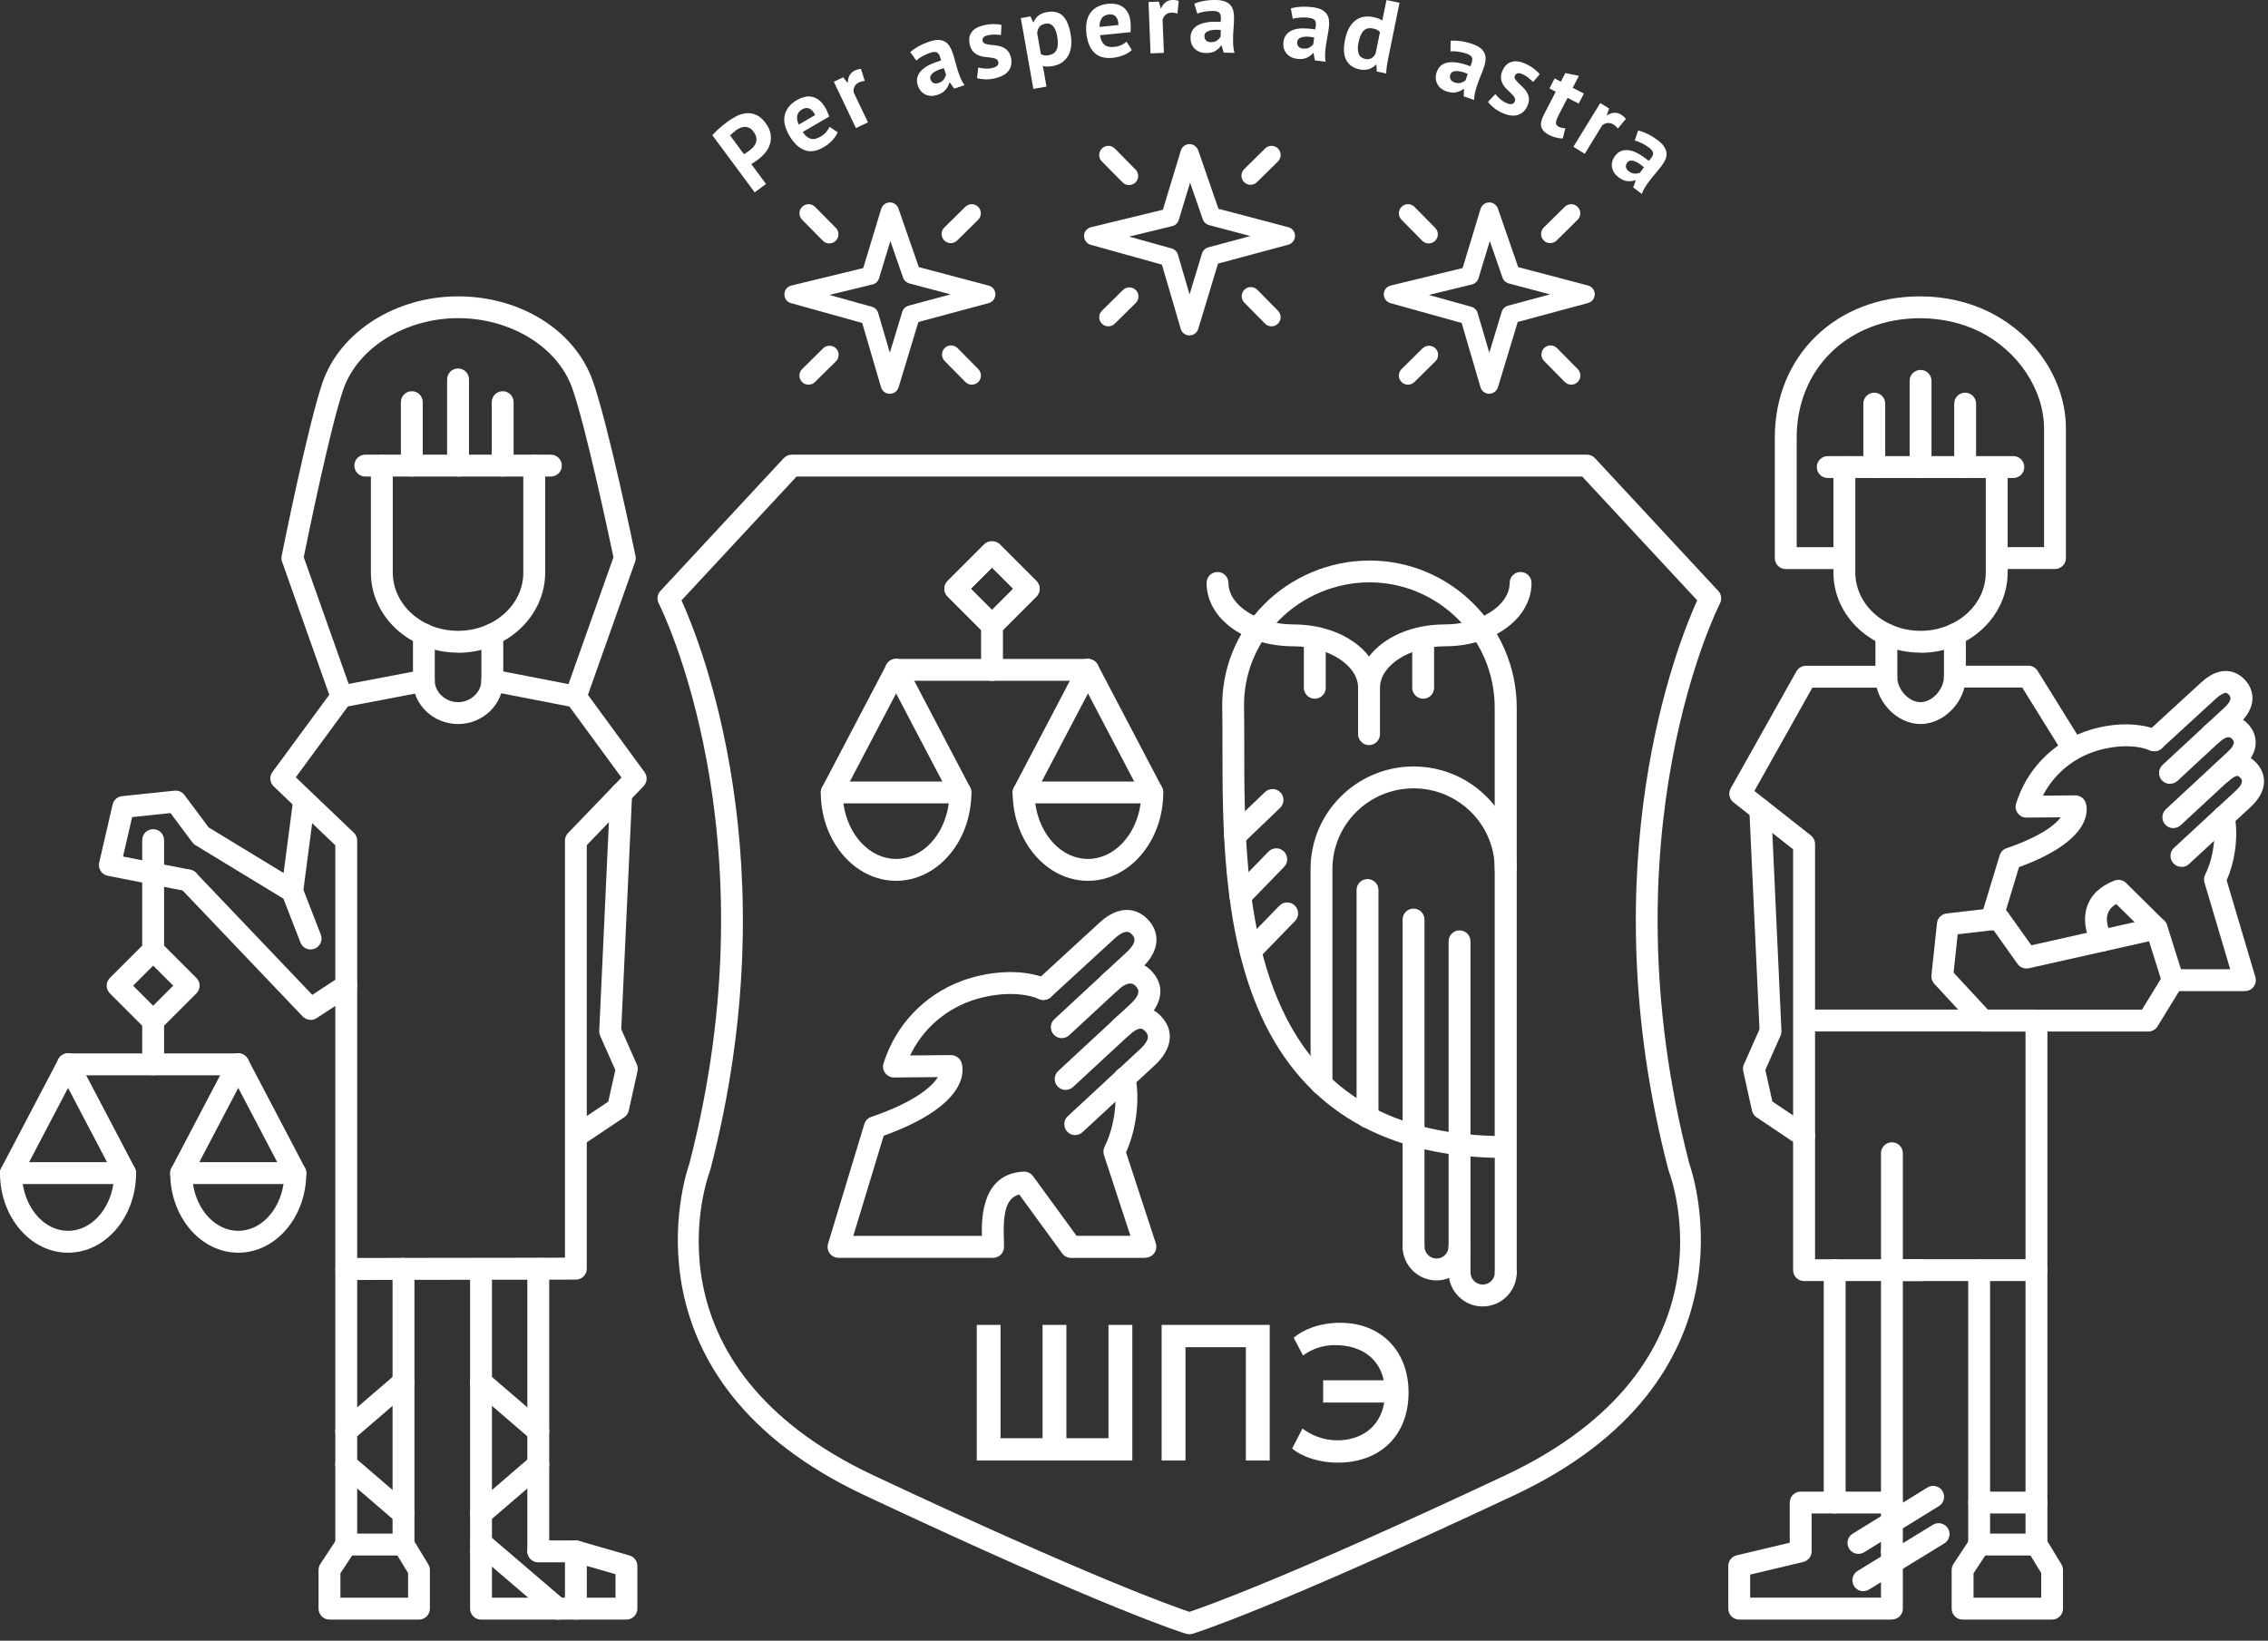 <svg xmlns="http://www.w3.org/2000/svg" width="311" height="225" viewBox="0 0 311 225" fill="none"><rect x="0" y="0" width="311" height="225" fill="#333333" stroke="none"/><g clip-path="url(#clip0_133_144)"><path d="M163.1 46.001C162.55 46.001 162.06 45.631 161.91 45.101L159.33 36.291L149.57 33.571C149.02 33.421 148.65 32.921 148.65 32.351C148.65 31.781 149.05 31.291 149.61 31.161L159.46 28.761L161.92 20.651C162.08 20.131 162.55 19.771 163.09 19.761C163.59 19.741 164.12 20.091 164.3 20.601L167.08 28.631L176.65 31.151C177.2 31.291 177.58 31.791 177.58 32.351C177.58 32.921 177.2 33.411 176.65 33.561L167.02 36.151L164.31 45.101C164.15 45.631 163.66 45.991 163.11 45.991L163.1 46.001ZM154.85 32.451L160.66 34.071C161.08 34.191 161.4 34.511 161.52 34.921L163.12 40.371L164.82 34.771C164.94 34.361 165.28 34.041 165.69 33.921L171.46 32.371L165.79 30.871C165.39 30.761 165.06 30.461 164.93 30.071L163.19 25.051L161.64 30.161C161.51 30.581 161.17 30.911 160.74 31.011L154.85 32.441V32.451Z" fill="white"></path><path d="M154.821 25.381C154.501 25.381 154.171 25.261 153.931 25.011L151.091 22.131C150.601 21.641 150.611 20.851 151.101 20.361C151.591 19.871 152.381 19.881 152.871 20.371L155.711 23.251C156.201 23.741 156.191 24.531 155.701 25.021C155.461 25.261 155.141 25.381 154.821 25.381Z" fill="white"></path><path d="M171.481 25.341C171.161 25.341 170.831 25.221 170.591 24.971C170.111 24.481 170.111 23.691 170.601 23.201L173.481 20.361C173.971 19.871 174.761 19.881 175.251 20.371C175.731 20.861 175.731 21.651 175.241 22.141L172.361 24.981C172.121 25.221 171.801 25.341 171.481 25.341Z" fill="white"></path><path d="M174.36 44.751C174.04 44.751 173.71 44.631 173.47 44.381L170.63 41.501C170.15 41.011 170.15 40.221 170.64 39.731C171.13 39.241 171.92 39.251 172.41 39.741L175.25 42.621C175.73 43.111 175.73 43.901 175.24 44.391C175 44.631 174.68 44.751 174.36 44.751Z" fill="white"></path><path d="M151.981 44.751C151.661 44.751 151.331 44.631 151.091 44.381C150.601 43.891 150.611 43.101 151.101 42.611L153.981 39.771C154.471 39.291 155.261 39.291 155.751 39.781C156.241 40.271 156.231 41.061 155.741 41.551L152.861 44.391C152.621 44.631 152.301 44.751 151.981 44.751Z" fill="white"></path><path d="M204.2 54.001C203.65 54.001 203.16 53.63 203.01 53.1L200.43 44.291L190.67 41.571C190.12 41.42 189.75 40.92 189.75 40.35C189.75 39.781 190.15 39.291 190.71 39.16L200.56 36.761L203.02 28.651C203.18 28.131 203.65 27.77 204.19 27.761C204.7 27.73 205.22 28.09 205.4 28.601L208.18 36.63L217.75 39.151C218.3 39.291 218.68 39.791 218.68 40.35C218.68 40.91 218.3 41.41 217.75 41.56L208.12 44.151L205.41 53.1C205.25 53.63 204.76 53.99 204.21 53.99L204.2 54.001ZM195.95 40.45L201.76 42.071C202.18 42.191 202.5 42.511 202.62 42.92L204.22 48.37L205.92 42.77C206.04 42.361 206.38 42.041 206.79 41.92L212.56 40.37L206.89 38.87C206.49 38.761 206.16 38.461 206.03 38.071L204.29 33.05L202.74 38.16C202.61 38.581 202.27 38.91 201.84 39.011L195.95 40.441V40.45Z" fill="white"></path><path d="M195.911 33.381C195.591 33.381 195.261 33.261 195.021 33.011L192.181 30.131C191.691 29.641 191.701 28.851 192.191 28.361C192.681 27.871 193.471 27.881 193.961 28.371L196.801 31.251C197.291 31.741 197.281 32.531 196.791 33.021C196.551 33.261 196.231 33.381 195.911 33.381Z" fill="white"></path><path d="M212.569 33.341C212.249 33.341 211.919 33.221 211.679 32.971C211.199 32.481 211.199 31.691 211.689 31.201L214.569 28.361C215.059 27.881 215.849 27.881 216.339 28.371C216.819 28.861 216.819 29.651 216.329 30.141L213.449 32.981C213.209 33.221 212.889 33.341 212.569 33.341Z" fill="white"></path><path d="M215.46 52.751C215.14 52.751 214.81 52.631 214.57 52.381L211.73 49.501C211.25 49.011 211.25 48.221 211.74 47.731C212.23 47.241 213.02 47.251 213.51 47.741L216.35 50.621C216.83 51.111 216.83 51.901 216.34 52.391C216.1 52.631 215.78 52.751 215.46 52.751Z" fill="white"></path><path d="M193.071 52.751C192.751 52.751 192.421 52.631 192.181 52.381C191.691 51.891 191.701 51.101 192.191 50.611L195.071 47.771C195.561 47.291 196.351 47.291 196.841 47.781C197.331 48.271 197.321 49.061 196.831 49.551L193.951 52.391C193.711 52.631 193.391 52.751 193.071 52.751Z" fill="white"></path><path d="M122.001 54.001C121.451 54.001 120.961 53.63 120.811 53.1L118.231 44.291L108.471 41.571C107.921 41.42 107.551 40.92 107.561 40.35C107.561 39.781 107.961 39.291 108.521 39.16L118.371 36.761L120.831 28.651C120.991 28.131 121.461 27.77 122.001 27.761C122.531 27.73 123.031 28.09 123.201 28.601L125.991 36.63L135.561 39.16C136.111 39.3 136.491 39.8 136.491 40.361C136.491 40.931 136.111 41.42 135.561 41.571L125.931 44.16L123.221 53.111C123.061 53.641 122.571 54.001 122.021 54.001H122.001ZM113.751 40.45L119.561 42.071C119.981 42.191 120.301 42.511 120.421 42.92L122.021 48.37L123.721 42.77C123.841 42.361 124.181 42.041 124.591 41.92L130.361 40.37L124.691 38.87C124.291 38.761 123.961 38.461 123.831 38.071L122.091 33.05L120.541 38.16C120.411 38.581 120.071 38.91 119.641 39.011L113.751 40.441V40.45Z" fill="white"></path><path d="M113.721 33.381C113.401 33.381 113.071 33.261 112.831 33.011L109.991 30.131C109.501 29.641 109.511 28.851 110.001 28.361C110.491 27.881 111.281 27.881 111.771 28.371L114.611 31.251C115.101 31.741 115.091 32.531 114.601 33.021C114.361 33.261 114.041 33.381 113.721 33.381Z" fill="white"></path><path d="M130.37 33.341C130.05 33.341 129.72 33.221 129.48 32.971C129 32.481 129 31.691 129.49 31.201L132.37 28.361C132.86 27.881 133.65 27.881 134.14 28.371C134.62 28.861 134.62 29.651 134.13 30.141L131.25 32.981C131.01 33.221 130.69 33.341 130.37 33.341Z" fill="white"></path><path d="M133.261 52.751C132.941 52.751 132.611 52.631 132.371 52.381L129.531 49.501C129.051 49.011 129.051 48.221 129.541 47.731C130.031 47.241 130.821 47.251 131.311 47.741L134.151 50.621C134.631 51.111 134.631 51.901 134.141 52.391C133.901 52.631 133.581 52.751 133.261 52.751Z" fill="white"></path><path d="M110.87 52.751C110.55 52.751 110.22 52.631 109.98 52.381C109.5 51.891 109.5 51.101 109.99 50.611L112.87 47.771C113.36 47.291 114.15 47.291 114.64 47.781C115.12 48.271 115.12 49.061 114.63 49.551L111.75 52.391C111.51 52.631 111.19 52.751 110.87 52.751Z" fill="white"></path><path d="M136.031 87.27C135.631 87.27 135.251 87.111 134.971 86.831L129.941 81.8C129.351 81.21 129.351 80.26 129.941 79.68L134.971 74.65C135.531 74.091 136.531 74.091 137.091 74.65L142.121 79.68C142.711 80.27 142.711 81.221 142.121 81.8L137.091 86.831C136.811 87.111 136.431 87.27 136.031 87.27ZM133.121 80.74L136.031 83.65L138.941 80.74L136.031 77.831L133.121 80.74Z" fill="white"></path><path d="M136.031 93.38C135.201 93.38 134.531 92.71 134.531 91.88V85.78C134.531 84.95 135.201 84.28 136.031 84.28C136.861 84.28 137.531 84.95 137.531 85.78V91.88C137.531 92.71 136.861 93.38 136.031 93.38Z" fill="white"></path><path d="M136.031 87.27C135.631 87.27 135.251 87.111 134.971 86.831L129.941 81.8C129.351 81.21 129.351 80.26 129.941 79.68L134.971 74.65C135.531 74.091 136.531 74.091 137.091 74.65L142.121 79.68C142.711 80.27 142.711 81.221 142.121 81.8L137.091 86.831C136.811 87.111 136.431 87.27 136.031 87.27ZM133.121 80.74L136.031 83.65L138.941 80.74L136.031 77.831L133.121 80.74Z" fill="white"></path><path d="M149.181 93.36H122.871C122.041 93.36 121.371 92.69 121.371 91.86C121.371 91.03 122.041 90.36 122.871 90.36H149.181C150.011 90.36 150.681 91.03 150.681 91.86C150.681 92.69 150.011 93.36 149.181 93.36Z" fill="white"></path><path d="M114.051 110.171C113.811 110.171 113.581 110.111 113.351 110.001C112.621 109.621 112.331 108.711 112.721 107.981L121.541 91.171C121.921 90.441 122.831 90.151 123.571 90.541C124.301 90.921 124.591 91.831 124.201 92.571L115.381 109.381C115.111 109.891 114.591 110.181 114.051 110.181V110.171Z" fill="white"></path><path d="M131.7 110.171C131.16 110.171 130.64 109.881 130.37 109.371L121.55 92.561C121.17 91.831 121.45 90.921 122.18 90.531C122.91 90.151 123.82 90.431 124.21 91.161L133.03 107.971C133.41 108.701 133.13 109.611 132.4 110.001C132.18 110.121 131.94 110.171 131.7 110.171Z" fill="white"></path><path d="M122.881 120.791C117.191 120.791 112.551 115.351 112.551 108.671C112.551 107.841 113.221 107.171 114.051 107.171H131.701C132.531 107.171 133.201 107.841 133.201 108.671C133.201 115.351 128.571 120.791 122.881 120.791ZM115.651 110.171C116.231 114.491 119.251 117.791 122.881 117.791C126.511 117.791 129.531 114.491 130.101 110.171H115.651Z" fill="white"></path><path d="M140.361 110.171C140.121 110.171 139.891 110.111 139.661 110.001C138.931 109.621 138.641 108.711 139.031 107.981L147.851 91.171C148.231 90.441 149.141 90.151 149.881 90.541C150.611 90.921 150.901 91.831 150.511 92.571L141.691 109.381C141.421 109.891 140.901 110.181 140.361 110.181V110.171Z" fill="white"></path><path d="M158.011 110.171C157.471 110.171 156.951 109.881 156.681 109.371L147.861 92.561C147.481 91.831 147.761 90.921 148.491 90.531C149.221 90.151 150.131 90.431 150.521 91.161L159.341 107.971C159.721 108.701 159.441 109.611 158.711 110.001C158.491 110.121 158.251 110.171 158.011 110.171Z" fill="white"></path><path d="M149.181 120.791C143.491 120.791 138.861 115.351 138.861 108.671C138.861 107.841 139.531 107.171 140.361 107.171H158.011C158.841 107.171 159.511 107.841 159.511 108.671C159.511 115.351 154.881 120.791 149.191 120.791H149.181ZM141.961 110.171C142.541 114.491 145.561 117.791 149.181 117.791C152.801 117.791 155.831 114.491 156.411 110.171H141.961Z" fill="white"></path><path d="M146.129 149.47C145.729 149.47 145.329 149.31 145.029 148.99C144.469 148.38 144.499 147.43 145.109 146.87L154.989 137.71C156.629 136.2 156.039 135.57 155.759 135.26C155.499 134.98 154.879 134.31 153.219 135.84C152.609 136.4 151.659 136.36 151.099 135.75C150.539 135.14 150.579 134.19 151.189 133.63C154.049 131 156.569 131.7 157.969 133.23C159.779 135.2 159.429 137.7 157.029 139.91L147.149 149.06C146.859 149.33 146.499 149.46 146.129 149.46V149.47Z" fill="white"></path><path d="M145.599 142.37C145.199 142.37 144.799 142.21 144.499 141.89C143.939 141.28 143.969 140.33 144.579 139.77L154.459 130.61C156.099 129.1 155.509 128.47 155.229 128.16C154.939 127.85 154.409 127.27 152.769 128.77L144.089 136.74C143.479 137.3 142.529 137.26 141.969 136.65C141.409 136.04 141.449 135.09 142.059 134.53L150.739 126.56C154.309 123.28 156.769 125.4 157.439 126.13C159.249 128.1 158.899 130.6 156.499 132.81L146.619 141.96C146.329 142.23 145.969 142.36 145.599 142.36V142.37Z" fill="white"></path><path d="M147.439 155.67C147.039 155.67 146.639 155.51 146.339 155.19C145.779 154.58 145.809 153.63 146.419 153.07L156.299 143.91C157.939 142.4 157.349 141.77 157.069 141.46C156.649 141 156.399 141.05 156.259 141.07C155.989 141.12 155.499 141.33 154.729 142.03C154.119 142.59 153.169 142.55 152.609 141.94C152.049 141.33 152.089 140.38 152.699 139.82C153.749 138.85 154.739 138.29 155.719 138.12C156.639 137.95 157.999 138.04 159.269 139.43C161.079 141.4 160.729 143.9 158.319 146.11L148.439 155.26C148.149 155.53 147.789 155.66 147.419 155.66L147.439 155.67Z" fill="white"></path><path d="M157.079 172.501H146.859C146.379 172.501 145.929 172.271 145.649 171.881L139.759 163.801C137.859 164.331 137.529 166.541 137.659 170.051C137.669 170.411 137.679 170.731 137.679 170.991C137.679 171.821 137.009 172.491 136.179 172.491H114.979C114.509 172.491 114.059 172.271 113.779 171.881C113.499 171.501 113.409 171.011 113.549 170.551L118.519 154.151C118.659 153.691 119.009 153.321 119.469 153.171C125.409 151.131 127.789 149.041 128.609 147.711L122.599 147.761H122.589C122.109 147.761 121.669 147.531 121.379 147.151C121.089 146.761 121.009 146.271 121.159 145.811C122.819 140.571 126.709 136.461 131.849 134.531C135.019 133.341 139.789 132.641 143.659 134.231C144.429 134.541 144.789 135.421 144.479 136.191C144.169 136.961 143.289 137.321 142.519 137.011C139.439 135.751 135.419 136.401 132.899 137.341C129.299 138.691 126.429 141.331 124.799 144.741L130.409 144.691C131.029 144.691 131.649 145.111 131.849 145.731C132.149 146.671 133.009 151.471 121.179 155.751L117.009 169.481H134.639C134.569 166.631 134.809 160.961 140.359 160.671C140.859 160.641 141.349 160.881 141.649 161.281L147.619 169.471H155.009L151.379 158.391C151.259 158.011 151.289 157.601 151.469 157.241C152.789 154.641 153.319 150.831 152.729 148.181C152.549 147.371 153.059 146.571 153.869 146.391C154.679 146.211 155.479 146.721 155.659 147.531C156.349 150.651 155.839 154.871 154.409 158.031L158.489 170.501C158.639 170.961 158.559 171.461 158.279 171.851C157.999 172.241 157.549 172.471 157.069 172.471L157.079 172.501Z" fill="white"></path><path d="M163.09 224.111C162.94 224.111 162.8 224.091 162.66 224.051C162.24 223.931 152.07 220.811 118.54 205.051C84.85 189.231 93.87 161.461 94.52 159.611C106.3 114.321 90.49 83.061 90.33 82.751C90.04 82.191 90.13 81.501 90.56 81.041L107.47 62.831C107.75 62.531 108.15 62.351 108.57 62.351H217.61C218.03 62.351 218.43 62.521 218.71 62.831L235.62 81.041C236.05 81.501 236.14 82.191 235.85 82.751C235.69 83.061 219.88 114.321 231.66 159.611C232.31 161.461 241.33 189.231 207.64 205.051C174.1 220.801 163.93 223.921 163.52 224.051C163.38 224.091 163.23 224.111 163.09 224.111ZM93.45 82.331C96.05 88.041 108.35 118.411 97.4 160.431C97.39 160.481 97.37 160.541 97.35 160.591C96.94 161.671 87.7 187.261 119.81 202.341C149.35 216.221 160.83 220.281 163.09 221.041C165.35 220.291 176.83 216.221 206.37 202.341C238.56 187.221 229.24 161.671 228.83 160.591C228.81 160.541 228.79 160.491 228.78 160.431C217.83 118.411 230.13 88.041 232.73 82.331L216.96 65.351H109.23L93.45 82.331Z" fill="white"></path><path d="M133.93 181.69H137.2V197.23H142.96V181.69H146.23V197.23H152V181.69H155.27V200.29H133.94V181.69H133.93Z" fill="white"></path><path d="M170.849 184.75H162.559V200.29H159.289V181.69H174.109V200.29H170.839V184.75H170.849Z" fill="white"></path><path d="M181.449 189.29H189.739C189.099 186.18 186.549 184.46 183.039 184.46C181.549 184.46 179.989 184.91 178.679 185.89L177.399 183.45C178.699 182.33 180.959 181.4 183.799 181.4C189.269 181.4 193.149 185.17 193.149 190.96C193.149 196.75 189.379 200.58 183.429 200.58C180.849 200.58 178.489 199.76 177.189 198.64L178.599 195.9C179.769 196.8 181.439 197.52 183.379 197.52C186.569 197.52 189.249 195.77 189.809 192.34H181.439V189.29H181.449Z" fill="white"></path><path d="M169.351 116.14C168.961 116.14 168.561 115.99 168.271 115.68C167.701 115.08 167.721 114.13 168.311 113.56L173.461 108.62C174.061 108.05 175.011 108.07 175.581 108.66C176.151 109.26 176.131 110.21 175.541 110.78L170.391 115.72C170.101 116 169.731 116.14 169.351 116.14Z" fill="white"></path><path d="M170.082 124.4C169.702 124.4 169.332 124.26 169.042 123.98C168.452 123.4 168.432 122.45 169.012 121.86L173.932 116.79C174.512 116.2 175.462 116.18 176.052 116.76C176.642 117.34 176.662 118.29 176.082 118.88L171.162 123.95C170.872 124.25 170.472 124.41 170.082 124.41V124.4Z" fill="white"></path><path d="M171.48 131.92C171.1 131.92 170.73 131.78 170.44 131.5C169.85 130.92 169.83 129.97 170.41 129.38L175.43 124.21C176.01 123.62 176.96 123.6 177.55 124.18C178.14 124.76 178.16 125.71 177.58 126.3L172.56 131.47C172.27 131.77 171.88 131.93 171.48 131.93V131.92Z" fill="white"></path><path d="M187.731 95.82C186.901 95.82 186.231 95.15 186.231 94.32C186.231 91.24 182.161 88.63 177.341 88.63C170.671 88.63 165.451 84.81 165.451 79.94C165.451 79.11 166.121 78.44 166.951 78.44C167.781 78.44 168.451 79.11 168.451 79.94C168.451 83.02 172.521 85.63 177.341 85.63C181.861 85.63 185.711 87.38 187.731 90.03C189.741 87.38 193.601 85.63 198.121 85.63C202.941 85.63 207.011 83.03 207.011 79.94C207.011 79.11 207.681 78.44 208.511 78.44C209.341 78.44 210.011 79.11 210.011 79.94C210.011 84.81 204.791 88.63 198.121 88.63C193.301 88.63 189.231 91.24 189.231 94.32C189.231 95.15 188.561 95.82 187.731 95.82Z" fill="white"></path><path d="M187.73 102.18C186.9 102.18 186.23 101.51 186.23 100.68V94.32C186.23 93.49 186.9 92.82 187.73 92.82C188.56 92.82 189.23 93.49 189.23 94.32V100.68C189.23 101.51 188.56 102.18 187.73 102.18Z" fill="white"></path><path d="M206.471 175.96C205.641 175.96 204.971 175.29 204.971 174.46V158.78C188.931 158.38 177.991 151.44 172.421 138.14C167.631 126.71 167.631 112.69 167.631 102.45C167.631 100.53 167.631 98.72 167.601 97.09C167.501 91.81 169.501 86.79 173.251 82.97C177.051 79.09 182.351 76.87 187.791 76.87C198.921 76.87 207.981 85.93 207.981 97.06V174.47C207.981 175.3 207.311 175.97 206.481 175.97L206.471 175.96ZM187.781 79.86C183.141 79.86 178.621 81.76 175.381 85.06C172.201 88.3 170.501 92.55 170.591 97.02C170.621 98.68 170.621 100.5 170.621 102.44C170.621 112.43 170.621 126.1 175.181 136.98C180.311 149.24 190.061 155.4 204.961 155.78V97.05C204.961 87.57 197.251 79.86 187.771 79.86H187.781Z" fill="white"></path><path d="M187.521 154.68C186.691 154.68 186.021 154.01 186.021 153.18V122.05C186.021 121.22 186.691 120.55 187.521 120.55C188.351 120.55 189.021 121.22 189.021 122.05V153.18C189.021 154.01 188.351 154.68 187.521 154.68Z" fill="white"></path><path d="M193.832 172.441C193.002 172.441 192.332 171.771 192.332 170.941V126.101C192.332 125.271 193.002 124.601 193.832 124.601C194.662 124.601 195.332 125.271 195.332 126.101V170.941C195.332 171.771 194.662 172.441 193.832 172.441Z" fill="white"></path><path d="M200.141 175.96C199.311 175.96 198.641 175.29 198.641 174.46V129.09C198.641 128.26 199.311 127.59 200.141 127.59C200.971 127.59 201.641 128.26 201.641 129.09V174.46C201.641 175.29 200.971 175.96 200.141 175.96Z" fill="white"></path><path d="M181.211 150.14C180.381 150.14 179.711 149.47 179.711 148.64V119.17C179.711 111.42 186.051 105.11 193.841 105.11C201.631 105.11 207.971 111.42 207.971 119.17C207.971 120 207.301 120.67 206.471 120.67C205.641 120.67 204.971 120 204.971 119.17C204.971 113.07 199.981 108.11 193.841 108.11C187.701 108.11 182.711 113.07 182.711 119.17V148.64C182.711 149.47 182.041 150.14 181.211 150.14Z" fill="white"></path><path d="M180.291 95.82C179.461 95.82 178.791 95.15 178.791 94.32V87.51C178.791 86.68 179.461 86.01 180.291 86.01C181.121 86.01 181.791 86.68 181.791 87.51V94.32C181.791 95.15 181.121 95.82 180.291 95.82Z" fill="white"></path><path d="M195.15 95.82C194.32 95.82 193.65 95.15 193.65 94.32V87.51C193.65 86.68 194.32 86.01 195.15 86.01C195.98 86.01 196.65 86.68 196.65 87.51V94.32C196.65 95.15 195.98 95.82 195.15 95.82Z" fill="white"></path><path d="M203.311 179.16C200.731 179.16 198.641 177.07 198.641 174.49C198.641 173.66 199.311 172.99 200.141 172.99C200.971 172.99 201.641 173.66 201.641 174.49C201.641 175.41 202.391 176.16 203.311 176.16C204.231 176.16 204.981 175.41 204.981 174.49C204.981 173.66 205.651 172.99 206.481 172.99C207.311 172.99 207.981 173.66 207.981 174.49C207.981 177.06 205.891 179.16 203.311 179.16Z" fill="white"></path><path d="M196.982 175.59C194.412 175.59 192.332 173.5 192.332 170.93C192.332 170.1 193.002 169.43 193.832 169.43C194.662 169.43 195.332 170.1 195.332 170.93C195.332 171.84 196.072 172.59 196.982 172.59C197.892 172.59 198.632 171.85 198.632 170.93C198.632 170.1 199.302 169.43 200.132 169.43C200.962 169.43 201.632 170.1 201.632 170.93C201.632 173.5 199.542 175.59 196.982 175.59Z" fill="white"></path><path d="M42.599 130.211C41.999 130.211 41.429 129.851 41.199 129.251L38.679 122.761C38.589 122.531 38.559 122.271 38.589 122.021L40.199 109.721C40.309 108.901 41.049 108.311 41.879 108.431C42.699 108.541 43.279 109.291 43.169 110.111L41.609 122.031L43.989 128.161C44.289 128.931 43.909 129.801 43.139 130.101C42.959 130.171 42.779 130.201 42.599 130.201V130.211Z" fill="white"></path><path d="M40.081 123.72C39.811 123.72 39.541 123.65 39.301 123.5L26.781 115.89C26.621 115.79 26.471 115.66 26.361 115.5L23.381 111.5L18.121 112.05L16.871 117.46L26.111 119.27C26.921 119.43 27.451 120.22 27.291 121.03C27.131 121.84 26.351 122.37 25.531 122.21L14.771 120.1C14.371 120.02 14.021 119.78 13.801 119.44C13.581 119.1 13.511 118.68 13.601 118.29L15.441 110.33C15.581 109.71 16.111 109.24 16.751 109.18L23.931 108.43C24.461 108.37 24.971 108.6 25.291 109.02L28.611 113.47L40.881 120.93C41.591 121.36 41.811 122.28 41.381 122.99C41.101 123.45 40.601 123.71 40.101 123.71L40.081 123.72Z" fill="white"></path><path d="M42.601 139.86C42.201 139.86 41.811 139.7 41.511 139.4L24.721 121.78C24.151 121.18 24.171 120.23 24.771 119.66C25.371 119.09 26.321 119.11 26.891 119.71L42.821 136.43L46.651 133.92C47.341 133.47 48.271 133.66 48.731 134.35C49.181 135.04 48.991 135.97 48.301 136.43L43.421 139.62C43.171 139.78 42.881 139.87 42.601 139.87V139.86Z" fill="white"></path><path d="M21 131.861C20.17 131.861 19.5 131.191 19.5 130.361V115.211C19.5 114.381 20.17 113.711 21 113.711C21.83 113.711 22.5 114.381 22.5 115.211V130.361C22.5 131.191 21.83 131.861 21 131.861Z" fill="white"></path><path d="M21 141.54C20.599 141.54 20.22 141.38 19.939 141.1L15.069 136.23C14.479 135.64 14.479 134.69 15.069 134.11L19.939 129.24C20.5 128.68 21.5 128.67 22.059 129.24L26.93 134.11C27.52 134.7 27.52 135.65 26.93 136.23L22.059 141.1C21.779 141.38 21.399 141.54 21 141.54ZM18.25 135.17L21 137.92L23.75 135.17L21 132.42L18.25 135.17Z" fill="white"></path><path d="M21 147.461C20.17 147.461 19.5 146.791 19.5 145.961V140.051C19.5 139.221 20.17 138.551 21 138.551C21.83 138.551 22.5 139.221 22.5 140.051V145.961C22.5 146.791 21.83 147.461 21 147.461Z" fill="white"></path><path d="M32.67 147.461H9.33C8.5 147.461 7.83 146.791 7.83 145.961C7.83 145.131 8.5 144.461 9.33 144.461H32.67C33.5 144.461 34.17 145.131 34.17 145.961C34.17 146.791 33.5 147.461 32.67 147.461Z" fill="white"></path><path d="M47.48 213.32C46.651 213.32 45.98 212.65 45.98 211.82V174.16C45.98 173.33 46.651 172.66 47.48 172.66C48.31 172.66 48.98 173.33 48.98 174.16V211.82C48.98 212.65 48.31 213.32 47.48 213.32Z" fill="white"></path><path d="M65.961 214.22C65.131 214.22 64.461 213.55 64.461 212.72V174.16C64.461 173.33 65.131 172.66 65.961 172.66C66.791 172.66 67.461 173.33 67.461 174.16V212.72C67.461 213.55 66.791 214.22 65.961 214.22Z" fill="white"></path><path d="M47.48 175.511C47.081 175.511 46.7 175.351 46.42 175.071C46.141 174.791 45.98 174.411 45.98 174.011V115.921L37.531 107.841C36.99 107.321 36.91 106.471 37.361 105.871L45.62 94.641C46.111 93.971 47.05 93.831 47.721 94.321C48.391 94.811 48.531 95.751 48.041 96.421L40.56 106.591L48.52 114.201C48.821 114.481 48.98 114.871 48.98 115.281V172.511L77.471 172.471V115.281C77.471 114.891 77.621 114.521 77.891 114.241L85.221 106.631L78.081 96.891L67.221 94.781C66.51 94.641 66.01 94.031 66.01 93.311V87.001C66.01 86.171 66.68 85.501 67.51 85.501C68.341 85.501 69.01 86.171 69.01 87.001V92.081L79.231 94.061C79.6 94.131 79.93 94.341 80.15 94.651L88.38 105.881C88.811 106.471 88.76 107.281 88.251 107.811L80.46 115.901V173.981C80.46 174.811 79.79 175.481 78.96 175.481L47.471 175.531L47.48 175.511Z" fill="white"></path><path d="M1.5 162.371C1.26 162.371 1.03 162.311 0.8 162.201C0.07 161.821 -0.22 160.911 0.17 160.181L8 145.261C8.39 144.531 9.29 144.241 10.03 144.631C10.76 145.011 11.05 145.921 10.66 146.661L2.83 161.581C2.56 162.091 2.04 162.381 1.5 162.381V162.371Z" fill="white"></path><path d="M17.16 162.371C16.62 162.371 16.1 162.081 15.83 161.571L8 146.651C7.62 145.921 7.9 145.011 8.63 144.621C9.36 144.241 10.27 144.521 10.66 145.251L18.49 160.171C18.87 160.901 18.59 161.811 17.86 162.191C17.64 162.311 17.4 162.361 17.16 162.361V162.371Z" fill="white"></path><path d="M9.33 171.791C4.18 171.791 0 166.901 0 160.871C0 160.041 0.67 159.371 1.5 159.371H17.16C17.99 159.371 18.66 160.041 18.66 160.871C18.66 166.891 14.47 171.791 9.33 171.791ZM3.12 162.371C3.68 166.021 6.25 168.791 9.33 168.791C12.41 168.791 14.98 166.021 15.55 162.371H3.11H3.12Z" fill="white"></path><path d="M24.84 162.371C24.6 162.371 24.37 162.311 24.14 162.201C23.41 161.821 23.12 160.911 23.51 160.181L31.34 145.261C31.72 144.531 32.63 144.241 33.37 144.631C34.1 145.011 34.39 145.921 34 146.661L26.17 161.581C25.9 162.091 25.38 162.381 24.84 162.381V162.371Z" fill="white"></path><path d="M40.499 162.371C39.959 162.371 39.439 162.081 39.169 161.571L31.339 146.651C30.959 145.921 31.239 145.011 31.969 144.621C32.699 144.241 33.609 144.521 33.999 145.251L41.829 160.171C42.209 160.901 41.929 161.811 41.199 162.201C40.979 162.321 40.739 162.371 40.499 162.371Z" fill="white"></path><path d="M32.67 171.791C27.53 171.791 23.34 166.891 23.34 160.871C23.34 160.041 24.01 159.371 24.84 159.371H40.5C41.33 159.371 42 160.041 42 160.871C42 166.891 37.82 171.791 32.67 171.791ZM26.46 162.371C27.02 166.021 29.59 168.791 32.67 168.791C35.75 168.791 38.32 166.021 38.88 162.371H26.45H26.46Z" fill="white"></path><path d="M78.941 97.021C78.77 97.021 78.611 96.991 78.441 96.931C77.66 96.651 77.251 95.801 77.531 95.011L84.121 76.421C83.55 73.711 80.29 58.311 78.441 53.161C76.421 47.551 70.001 43.631 62.821 43.631C55.641 43.631 49.081 47.641 47.081 53.391C45.31 58.501 42.191 73.731 41.651 76.411L47.81 93.791L56.63 92.111V86.981C56.63 86.151 57.291 85.481 58.12 85.481C58.95 85.481 59.62 86.151 59.62 86.981V93.351C59.63 94.071 59.12 94.691 58.41 94.831L47.111 96.991C46.391 97.131 45.66 96.721 45.41 96.021L38.681 77.031C38.59 76.781 38.571 76.501 38.62 76.241C38.77 75.511 42.24 58.191 44.24 52.421C46.641 45.481 54.281 40.641 62.81 40.641C71.341 40.641 78.781 45.271 81.26 52.161C83.35 57.981 86.99 75.491 87.141 76.231C87.201 76.501 87.18 76.781 87.091 77.031L80.361 96.021C80.141 96.641 79.561 97.021 78.951 97.021H78.941Z" fill="white"></path><path d="M75.54 65.351H50.09C49.26 65.351 48.59 64.681 48.59 63.851C48.59 63.021 49.26 62.351 50.09 62.351H75.54C76.37 62.351 77.04 63.021 77.04 63.851C77.04 64.681 76.37 65.351 75.54 65.351Z" fill="white"></path><path d="M55.33 213.321C54.5 213.321 53.83 212.651 53.83 211.821V174.001C53.83 173.171 54.5 172.501 55.33 172.501C56.16 172.501 56.83 173.171 56.83 174.001V211.821C56.83 212.651 56.16 213.321 55.33 213.321Z" fill="white"></path><path d="M73.811 214.221C72.981 214.221 72.311 213.551 72.311 212.721V174.011C72.311 173.181 72.981 172.511 73.811 172.511C74.641 172.511 75.311 173.181 75.311 174.011V212.721C75.311 213.551 74.641 214.221 73.811 214.221Z" fill="white"></path><path d="M62.81 65.35C61.98 65.35 61.31 64.68 61.31 63.85V52.03C61.31 51.2 61.98 50.53 62.81 50.53C63.641 50.53 64.311 51.2 64.311 52.03V63.85C64.311 64.68 63.641 65.35 62.81 65.35Z" fill="white"></path><path d="M68.93 65.35C68.1 65.35 67.43 64.68 67.43 63.85V55.15C67.43 54.32 68.1 53.65 68.93 53.65C69.76 53.65 70.43 54.32 70.43 55.15V63.85C70.43 64.68 69.76 65.35 68.93 65.35Z" fill="white"></path><path d="M56.471 65.35C55.641 65.35 54.971 64.68 54.971 63.85V55.15C54.971 54.32 55.641 53.65 56.471 53.65C57.301 53.65 57.971 54.32 57.971 55.15V63.85C57.971 64.68 57.301 65.35 56.471 65.35Z" fill="white"></path><path d="M62.809 99.291C59.389 99.291 56.609 96.601 56.609 93.291C56.609 92.461 57.279 91.791 58.109 91.791C58.939 91.791 59.609 92.461 59.609 93.291C59.609 94.911 61.069 96.291 62.809 96.291C64.549 96.291 66.009 94.921 66.009 93.291C66.009 92.461 66.679 91.791 67.509 91.791C68.339 91.791 69.009 92.461 69.009 93.291C69.009 96.601 66.229 99.291 62.809 99.291Z" fill="white"></path><path d="M62.809 89.5C56.219 89.5 50.859 84.58 50.859 78.53V63.86C50.859 63.03 51.529 62.36 52.359 62.36C53.189 62.36 53.859 63.03 53.859 63.86V78.49C53.859 82.93 57.869 86.51 62.809 86.51C67.749 86.51 71.759 82.93 71.759 78.54V63.87C71.759 63.04 72.429 62.37 73.259 62.37C74.089 62.37 74.759 63.04 74.759 63.87V78.5C74.759 84.59 69.399 89.52 62.809 89.52V89.5Z" fill="white"></path><path d="M85.901 222.101H65.961C65.131 222.101 64.461 221.431 64.461 220.601V212.751C64.461 211.921 65.131 211.251 65.961 211.251C66.791 211.251 67.461 211.921 67.461 212.751V219.101H84.401V215.881L78.761 214.251H73.811C72.981 214.251 72.311 213.581 72.311 212.751C72.311 211.921 72.981 211.251 73.811 211.251H78.971C79.111 211.251 79.251 211.271 79.391 211.311L86.321 213.311C86.961 213.501 87.401 214.081 87.401 214.751V220.601C87.401 221.431 86.731 222.101 85.901 222.101Z" fill="white"></path><path d="M78.971 222.101C78.141 222.101 77.471 221.431 77.471 220.601V212.751C77.471 211.921 78.141 211.251 78.971 211.251C79.801 211.251 80.471 211.921 80.471 212.751V220.601C80.471 221.431 79.801 222.101 78.971 222.101Z" fill="white"></path><path d="M79.049 157.291C78.569 157.291 78.089 157.061 77.799 156.631C77.339 155.941 77.519 155.011 78.209 154.551L83.409 151.071L84.379 146.741L82.299 142.051C82.209 141.841 82.159 141.601 82.169 141.371L83.679 108.761C83.719 107.931 84.419 107.291 85.249 107.331C86.079 107.371 86.719 108.071 86.679 108.901L85.189 141.151L87.329 145.971C87.459 146.261 87.489 146.591 87.419 146.901L86.219 152.301C86.139 152.681 85.909 153.011 85.589 153.221L79.889 157.041C79.629 157.211 79.339 157.291 79.059 157.291H79.049Z" fill="white"></path><path d="M57.46 222.101H45.18C44.35 222.101 43.68 221.431 43.68 220.601V215.301C43.68 215.011 43.77 214.721 43.93 214.471L46.23 210.981C46.51 210.561 46.98 210.311 47.48 210.311H55.33C55.85 210.311 56.34 210.581 56.61 211.031L58.73 214.521C58.87 214.761 58.95 215.021 58.95 215.301V220.601C58.95 221.431 58.28 222.101 57.45 222.101H57.46ZM46.68 219.101H55.96V215.721L54.49 213.311H48.29L46.68 215.751V219.101Z" fill="white"></path><path d="M47.48 197.771C47.059 197.771 46.639 197.591 46.34 197.251C45.8 196.621 45.87 195.671 46.499 195.131L54.349 188.381C54.98 187.841 55.929 187.911 56.469 188.541C57.01 189.171 56.94 190.121 56.309 190.661L48.459 197.411C48.179 197.651 47.83 197.771 47.48 197.771Z" fill="white"></path><path d="M55.33 209.101C54.98 209.101 54.639 208.981 54.349 208.741L46.499 201.991C45.87 201.451 45.8 200.501 46.34 199.871C46.88 199.241 47.83 199.171 48.459 199.711L56.309 206.461C56.94 207.001 57.01 207.951 56.469 208.581C56.169 208.931 55.749 209.101 55.33 209.101Z" fill="white"></path><path d="M73.81 197.771C73.46 197.771 73.12 197.651 72.83 197.411L64.98 190.661C64.35 190.121 64.28 189.171 64.82 188.541C65.36 187.911 66.31 187.841 66.94 188.381L74.79 195.131C75.42 195.671 75.49 196.621 74.95 197.251C74.65 197.601 74.23 197.771 73.81 197.771Z" fill="white"></path><path d="M76.49 222.101C76.15 222.101 75.8 221.981 75.52 221.741L64.99 212.731C64.36 212.191 64.29 211.241 64.83 210.621C65.37 209.991 66.31 209.921 66.95 210.461L77.48 219.471C78.11 220.011 78.18 220.961 77.64 221.591C77.34 221.941 76.92 222.111 76.5 222.111L76.49 222.101Z" fill="white"></path><path d="M65.96 209.101C65.54 209.101 65.12 208.921 64.82 208.581C64.28 207.951 64.35 207.001 64.98 206.461L72.83 199.711C73.46 199.171 74.41 199.241 74.95 199.871C75.49 200.501 75.42 201.451 74.79 201.991L66.94 208.741C66.66 208.981 66.31 209.101 65.96 209.101Z" fill="white"></path><path d="M283.96 103.66C283.46 103.66 282.97 103.41 282.68 102.95L277.3 94.29H268.07C267.24 94.29 266.57 93.621 266.57 92.79V86.981C266.57 86.15 267.24 85.481 268.07 85.481C268.9 85.481 269.57 86.15 269.57 86.981V91.29H278.14C278.66 91.29 279.14 91.561 279.41 92.001L285.23 101.37C285.67 102.07 285.45 103 284.75 103.44C284.5 103.59 284.23 103.67 283.96 103.67V103.66Z" fill="white"></path><path d="M263.36 175.68H247.38C246.55 175.68 245.88 175.01 245.88 174.18V116.47L237.7 110.03C237.12 109.57 236.96 108.76 237.32 108.12L246.33 92.07C246.6 91.6 247.1 91.3 247.64 91.3H257.17V86.99C257.17 86.16 257.84 85.49 258.67 85.49C259.5 85.49 260.17 86.16 260.17 86.99V92.8C260.17 93.63 259.5 94.3 258.67 94.3H248.52L240.57 108.47L248.32 114.57C248.68 114.86 248.89 115.29 248.89 115.75V172.69H263.37C264.2 172.69 264.87 173.36 264.87 174.19C264.87 175.02 264.2 175.69 263.37 175.69L263.36 175.68Z" fill="white"></path><path d="M279.251 175.68H259.431C258.601 175.68 257.931 175.01 257.931 174.18V158.15C257.931 157.32 258.601 156.65 259.431 156.65C260.261 156.65 260.931 157.32 260.931 158.15V172.68H277.751V141.45H247.461C246.631 141.45 245.961 140.78 245.961 139.95C245.961 139.12 246.631 138.45 247.461 138.45H279.251C280.081 138.45 280.751 139.12 280.751 139.95V174.18C280.751 175.01 280.081 175.68 279.251 175.68Z" fill="white"></path><path d="M259.43 214.25C258.6 214.25 257.93 213.58 257.93 212.75V174.19C257.93 173.36 258.6 172.69 259.43 172.69C260.26 172.69 260.93 173.36 260.93 174.19V212.75C260.93 213.58 260.26 214.25 259.43 214.25Z" fill="white"></path><path d="M251.58 207.551C250.75 207.551 250.08 206.881 250.08 206.051V174.181C250.08 173.351 250.75 172.681 251.58 172.681C252.41 172.681 253.08 173.351 253.08 174.181V206.051C253.08 206.881 252.41 207.551 251.58 207.551Z" fill="white"></path><path d="M263.35 99.291C260.11 99.291 257.15 96.191 257.15 92.791C257.15 91.961 257.82 91.291 258.65 91.291C259.48 91.291 260.15 91.961 260.15 92.791C260.15 94.551 261.73 96.291 263.35 96.291C264.97 96.291 266.56 94.531 266.56 92.791C266.56 91.961 267.23 91.291 268.06 91.291C268.89 91.291 269.56 91.961 269.56 92.791C269.56 96.191 266.6 99.291 263.35 99.291Z" fill="white"></path><path d="M281.791 78.031H273.821C272.991 78.031 272.321 77.361 272.321 76.531C272.321 75.701 272.991 75.031 273.821 75.031H280.291V58.791C280.291 53.471 276.751 48.131 271.481 45.491C269.051 44.281 266.221 43.641 263.291 43.641C253.491 43.641 246.371 50.521 246.371 60.011V75.041H252.841C253.671 75.041 254.341 75.711 254.341 76.541C254.341 77.371 253.671 78.041 252.841 78.041H244.871C244.041 78.041 243.371 77.371 243.371 76.541V60.011C243.371 48.791 251.751 40.641 263.291 40.641C266.681 40.641 269.981 41.391 272.821 42.811C279.181 45.991 283.291 52.261 283.291 58.791V76.531C283.291 77.361 282.621 78.031 281.791 78.031Z" fill="white"></path><path d="M276.081 65.551H250.631C249.801 65.551 249.131 64.881 249.131 64.051C249.131 63.221 249.801 62.551 250.631 62.551H276.081C276.911 62.551 277.581 63.221 277.581 64.051C277.581 64.881 276.911 65.551 276.081 65.551Z" fill="white"></path><path d="M263.359 65.55C262.529 65.55 261.859 64.88 261.859 64.05V52.23C261.859 51.401 262.529 50.73 263.359 50.73C264.189 50.73 264.859 51.401 264.859 52.23V64.05C264.859 64.88 264.189 65.55 263.359 65.55Z" fill="white"></path><path d="M269.471 65.551C268.641 65.551 267.971 64.881 267.971 64.051V55.351C267.971 54.521 268.641 53.851 269.471 53.851C270.301 53.851 270.971 54.521 270.971 55.351V64.051C270.971 64.881 270.301 65.551 269.471 65.551Z" fill="white"></path><path d="M257.01 65.551C256.18 65.551 255.51 64.881 255.51 64.051V55.351C255.51 54.521 256.18 53.851 257.01 53.851C257.84 53.851 258.51 54.521 258.51 55.351V64.051C258.51 64.881 257.84 65.551 257.01 65.551Z" fill="white"></path><path d="M263.36 89.501C256.77 89.501 251.41 84.581 251.41 78.531V64.061C251.41 63.23 252.08 62.56 252.91 62.56C253.74 62.56 254.41 63.23 254.41 64.061V78.49C254.41 82.93 258.42 86.51 263.36 86.51C268.3 86.51 272.3 82.93 272.3 78.54V64.07C272.3 63.24 272.97 62.571 273.8 62.571C274.63 62.571 275.3 63.24 275.3 64.07V78.501C275.3 84.591 269.94 89.52 263.36 89.52V89.501Z" fill="white"></path><path d="M271.391 213.32C270.561 213.32 269.891 212.65 269.891 211.82V174.19C269.891 173.36 270.561 172.69 271.391 172.69C272.221 172.69 272.891 173.36 272.891 174.19V211.82C272.891 212.65 272.221 213.32 271.391 213.32Z" fill="white"></path><path d="M279.25 207.551H271.4C270.57 207.551 269.9 206.881 269.9 206.051C269.9 205.221 270.57 204.551 271.4 204.551H279.25C280.08 204.551 280.75 205.221 280.75 206.051C280.75 206.881 280.08 207.551 279.25 207.551Z" fill="white"></path><path d="M254.841 213.09C254.341 213.09 253.851 212.84 253.561 212.38C253.121 211.67 253.341 210.75 254.051 210.32L264.301 203.99C265.001 203.55 265.931 203.77 266.361 204.48C266.801 205.18 266.581 206.11 265.871 206.54L255.621 212.87C255.371 213.02 255.101 213.09 254.831 213.09H254.841Z" fill="white"></path><path d="M255.51 218.211C255.01 218.211 254.51 217.961 254.23 217.491C253.8 216.781 254.02 215.861 254.72 215.431L265.05 209.101C265.75 208.671 266.68 208.891 267.11 209.591C267.54 210.301 267.32 211.221 266.62 211.651L256.29 217.981C256.05 218.131 255.77 218.201 255.51 218.201V218.211Z" fill="white"></path><path d="M247.391 157.291C247.101 157.291 246.811 157.211 246.561 157.041L240.871 153.221C240.551 153.011 240.331 152.681 240.241 152.301L239.041 146.901C238.971 146.591 239.001 146.261 239.131 145.971L241.271 141.151L239.881 111.081C239.841 110.251 240.481 109.551 241.311 109.511C242.141 109.471 242.841 110.111 242.881 110.941L244.281 141.361C244.291 141.591 244.251 141.821 244.151 142.041L242.071 146.731L243.041 151.061L248.231 154.541C248.921 155.001 249.101 155.931 248.641 156.621C248.351 157.051 247.881 157.281 247.391 157.281V157.291Z" fill="white"></path><path d="M259.43 222.101H238.49C237.66 222.101 236.99 221.431 236.99 220.601V214.751C236.99 214.061 237.47 213.451 238.14 213.291L245.42 211.561V206.051C245.42 205.221 246.09 204.551 246.92 204.551H259.43C260.26 204.551 260.93 205.221 260.93 206.051C260.93 206.881 260.26 207.551 259.43 207.551H248.42V212.741C248.42 213.441 247.94 214.041 247.27 214.201L239.99 215.931V219.091H257.93V212.741C257.93 211.911 258.6 211.241 259.43 211.241C260.26 211.241 260.93 211.911 260.93 212.741V220.591C260.93 221.421 260.26 222.091 259.43 222.091V222.101Z" fill="white"></path><path d="M281.401 222.101H269.121C268.291 222.101 267.621 221.431 267.621 220.601V215.301C267.621 215.011 267.711 214.721 267.871 214.471L270.171 210.981C270.451 210.561 270.921 210.311 271.421 210.311H279.271C279.791 210.311 280.281 210.581 280.551 211.031L282.671 214.521C282.811 214.761 282.891 215.021 282.891 215.301V220.601C282.891 221.431 282.221 222.101 281.391 222.101H281.401ZM270.621 219.101H279.901V215.721L278.431 213.311H272.231L270.621 215.751V219.101Z" fill="white"></path><path d="M279.25 213.32C278.42 213.32 277.75 212.65 277.75 211.82V174.19C277.75 173.36 278.42 172.69 279.25 172.69C280.08 172.69 280.75 173.36 280.75 174.19V211.82C280.75 212.65 280.08 213.32 279.25 213.32Z" fill="white"></path><path d="M298.019 113.571C297.619 113.571 297.219 113.411 296.919 113.091C296.359 112.481 296.389 111.531 296.999 110.971L305.439 103.141C306.679 102.001 306.299 101.581 306.089 101.351C305.909 101.151 305.489 100.701 304.219 101.861C303.609 102.421 302.659 102.381 302.099 101.771C301.539 101.161 301.579 100.211 302.189 99.651C304.749 97.301 307.019 97.941 308.289 99.321C309.559 100.701 310.009 103.001 307.469 105.341L299.029 113.161C298.739 113.431 298.379 113.561 298.009 113.561L298.019 113.571Z" fill="white"></path><path d="M297.559 107.501C297.159 107.501 296.759 107.341 296.459 107.021C295.899 106.411 295.929 105.461 296.539 104.901L304.989 97.071C306.229 95.931 305.839 95.511 305.639 95.281C305.369 94.981 305.219 95.011 305.099 95.031C304.909 95.071 304.499 95.211 303.849 95.811L296.429 102.621C295.819 103.181 294.869 103.141 294.309 102.531C293.749 101.921 293.789 100.971 294.399 100.411L301.819 93.601C305.019 90.661 307.249 92.581 307.849 93.241C309.119 94.621 309.569 96.921 307.029 99.261L298.589 107.081C298.299 107.351 297.939 107.481 297.569 107.481L297.559 107.501Z" fill="white"></path><path d="M299.131 118.871C298.731 118.871 298.331 118.711 298.031 118.391C297.471 117.781 297.501 116.831 298.111 116.271L306.561 108.451C307.801 107.311 307.411 106.891 307.211 106.671C306.931 106.371 306.801 106.391 306.721 106.411C306.551 106.441 306.171 106.581 305.531 107.181C304.921 107.741 303.971 107.701 303.411 107.091C302.851 106.481 302.891 105.531 303.501 104.971C304.431 104.111 305.311 103.621 306.191 103.461C307.031 103.311 308.271 103.391 309.431 104.651C310.701 106.031 311.151 108.331 308.611 110.671L300.171 118.491C299.881 118.761 299.521 118.891 299.151 118.891L299.131 118.871Z" fill="white"></path><path d="M307.829 135.921H297.949C297.119 135.921 296.449 135.251 296.449 134.421C296.449 133.591 297.119 132.921 297.949 132.921H305.819L302.289 121.031C302.179 120.661 302.219 120.271 302.389 119.921C303.499 117.741 303.939 114.541 303.449 112.321C303.269 111.511 303.779 110.711 304.589 110.531C305.399 110.351 306.199 110.861 306.379 111.671C306.979 114.361 306.539 117.991 305.329 120.721L309.269 133.991C309.399 134.441 309.319 134.931 309.029 135.311C308.749 135.691 308.299 135.911 307.829 135.911V135.921Z" fill="white"></path><path d="M273.12 127.551C272.98 127.551 272.83 127.531 272.68 127.481C271.89 127.241 271.44 126.401 271.68 125.611L274.2 117.301C274.34 116.841 274.69 116.471 275.15 116.321C279.89 114.691 281.81 113.111 282.59 112.081L277.9 112.121C277.42 112.151 276.97 111.901 276.68 111.511C276.39 111.121 276.31 110.631 276.46 110.171C277.9 105.631 281.27 102.061 285.73 100.391C288.48 99.361 292.61 98.761 295.98 100.141C296.75 100.451 297.11 101.331 296.8 102.101C296.49 102.871 295.61 103.231 294.84 102.921C292.27 101.861 288.89 102.421 286.78 103.211C283.87 104.301 281.53 106.401 280.13 109.111L284.57 109.071H284.58C285.23 109.071 285.81 109.491 286.01 110.111C286.28 110.941 287.05 115.191 276.86 118.911L274.56 126.501C274.36 127.151 273.77 127.571 273.13 127.571L273.12 127.551Z" fill="white"></path><path d="M294.559 141.461H271.949C271.529 141.461 271.129 141.291 270.849 140.981L265.239 134.911C264.949 134.591 264.799 134.161 264.849 133.731L265.609 126.601C265.679 125.901 266.229 125.351 266.929 125.271L273.909 124.461C274.449 124.401 274.989 124.631 275.309 125.081L278.549 129.631L295.399 125.851C296.159 125.681 296.919 126.121 297.159 126.861L299.399 133.981C299.529 134.391 299.479 134.841 299.249 135.211L295.859 140.741C295.589 141.191 295.099 141.461 294.579 141.461H294.559ZM272.599 138.461H293.719L296.309 134.231L294.689 129.081L278.209 132.781C277.619 132.911 277.009 132.681 276.659 132.191L273.359 127.551L268.449 128.121L267.889 133.381L272.599 138.471V138.461Z" fill="white"></path><path d="M288.231 130.49C287.721 130.49 287.231 130.23 286.951 129.77C286.781 129.49 285.311 126.94 286.191 124.32C286.731 122.72 287.991 121.52 289.941 120.76C290.491 120.55 291.121 120.67 291.541 121.09L296.761 126.25C297.351 126.83 297.361 127.78 296.771 128.37C296.191 128.96 295.241 128.96 294.651 128.38L290.181 123.97C289.591 124.33 289.201 124.77 289.031 125.29C288.591 126.6 289.501 128.2 289.511 128.22C289.941 128.93 289.711 129.85 289.001 130.28C288.761 130.43 288.491 130.5 288.221 130.5L288.231 130.49Z" fill="white"></path><path d="M97.68 18.53C97.95 18.24 98.27 17.93 98.62 17.61C98.98 17.29 99.34 17 99.72 16.72C100.11 16.43 100.53 16.17 100.97 15.94C101.41 15.71 101.87 15.58 102.33 15.53C102.79 15.49 103.25 15.56 103.7 15.76C104.15 15.96 104.59 16.33 104.99 16.88C105.36 17.38 105.58 17.86 105.66 18.34C105.74 18.81 105.72 19.26 105.6 19.69C105.48 20.12 105.27 20.52 104.97 20.89C104.68 21.26 104.33 21.59 103.94 21.88C103.9 21.91 103.84 21.95 103.76 22.01C103.68 22.07 103.59 22.13 103.5 22.2C103.41 22.26 103.31 22.32 103.22 22.38C103.13 22.44 103.06 22.48 103.02 22.5L105.04 25.23L103.49 26.38L97.68 18.54V18.53ZM100.83 17.96C100.68 18.07 100.54 18.18 100.41 18.29C100.28 18.4 100.18 18.5 100.11 18.57L102.01 21.14C102.01 21.14 102.1 21.1 102.16 21.06C102.23 21.02 102.29 20.98 102.37 20.93C102.44 20.88 102.51 20.84 102.57 20.79C102.63 20.74 102.68 20.71 102.71 20.69C102.91 20.54 103.1 20.37 103.27 20.19C103.44 20 103.57 19.8 103.65 19.58C103.73 19.36 103.76 19.13 103.71 18.87C103.67 18.62 103.54 18.35 103.32 18.05C103.14 17.8 102.94 17.63 102.73 17.53C102.52 17.44 102.3 17.39 102.08 17.4C101.86 17.41 101.64 17.47 101.43 17.57C101.21 17.67 101.01 17.8 100.81 17.94L100.83 17.96Z" fill="white"></path><path d="M114.869 18.13C114.739 18.47 114.509 18.82 114.169 19.2C113.829 19.58 113.429 19.9 112.959 20.18C111.979 20.75 111.089 20.89 110.309 20.58C109.519 20.27 108.839 19.62 108.249 18.62C107.629 17.55 107.409 16.6 107.609 15.77C107.809 14.94 108.369 14.25 109.289 13.71C109.599 13.53 109.919 13.4 110.259 13.31C110.599 13.22 110.939 13.2 111.269 13.26C111.609 13.31 111.939 13.46 112.259 13.69C112.579 13.93 112.879 14.28 113.159 14.75C113.259 14.92 113.359 15.11 113.449 15.32C113.539 15.53 113.629 15.75 113.709 15.98L110.079 18.1C110.399 18.6 110.759 18.9 111.149 19.02C111.539 19.14 111.999 19.04 112.529 18.73C112.859 18.54 113.129 18.31 113.329 18.06C113.529 17.81 113.669 17.59 113.749 17.4L114.869 18.13ZM110.009 14.99C109.599 15.23 109.369 15.53 109.309 15.89C109.259 16.25 109.329 16.65 109.529 17.09L111.779 15.78C111.559 15.32 111.289 15.03 110.989 14.89C110.689 14.75 110.359 14.79 110.009 14.99Z" fill="white"></path><path d="M118.58 11.09C118.27 11.12 118.01 11.19 117.8 11.29C117.5 11.43 117.29 11.63 117.17 11.88C117.05 12.13 117.01 12.4 117.06 12.67L119.02 16.78L117.37 17.57L114.34 11.21L115.62 10.6L116.21 11.35L116.26 11.33C116.26 10.95 116.34 10.61 116.5 10.33C116.67 10.04 116.91 9.82 117.24 9.66C117.46 9.56 117.73 9.48 118.06 9.44L118.58 11.09Z" fill="white"></path><path d="M124.821 7.15C125.121 6.87 125.511 6.6 125.961 6.35C126.421 6.09 126.921 5.88 127.451 5.7C127.911 5.55 128.321 5.47 128.671 5.48C129.021 5.48 129.321 5.56 129.571 5.71C129.821 5.85 130.031 6.06 130.201 6.32C130.371 6.58 130.511 6.89 130.631 7.24C130.761 7.63 130.881 8.03 130.981 8.44C131.091 8.84 131.201 9.24 131.321 9.62C131.441 10 131.581 10.37 131.721 10.72C131.871 11.07 132.051 11.39 132.261 11.68L130.841 12.15L130.251 11.32L130.181 11.34C130.091 11.68 129.921 12 129.671 12.3C129.421 12.61 129.051 12.84 128.551 13.01C128.241 13.11 127.941 13.16 127.661 13.15C127.381 13.14 127.121 13.08 126.891 12.96C126.651 12.85 126.451 12.69 126.271 12.48C126.091 12.28 125.961 12.03 125.861 11.73C125.721 11.32 125.701 10.94 125.791 10.6C125.881 10.26 126.071 9.94 126.351 9.66C126.641 9.37 127.011 9.12 127.461 8.89C127.911 8.67 128.441 8.47 129.041 8.3C128.941 7.78 128.781 7.43 128.581 7.26C128.371 7.09 128.041 7.08 127.581 7.23C127.231 7.35 126.871 7.5 126.511 7.7C126.151 7.9 125.861 8.1 125.651 8.3L124.811 7.14L124.821 7.15ZM128.681 11.39C129.031 11.27 129.281 11.1 129.431 10.88C129.581 10.66 129.681 10.44 129.721 10.23L129.431 9.36C129.141 9.42 128.881 9.51 128.631 9.61C128.381 9.71 128.171 9.83 128.001 9.95C127.821 10.08 127.701 10.22 127.621 10.37C127.541 10.52 127.531 10.69 127.591 10.87C127.671 11.12 127.811 11.29 128.001 11.38C128.191 11.47 128.421 11.47 128.681 11.38V11.39Z" fill="white"></path><path d="M136.869 8.44C136.829 8.26 136.709 8.13 136.529 8.06C136.349 7.99 136.129 7.94 135.879 7.9C135.629 7.87 135.349 7.84 135.059 7.81C134.759 7.78 134.479 7.71 134.209 7.6C133.939 7.49 133.689 7.32 133.469 7.1C133.249 6.88 133.089 6.56 132.989 6.15C132.819 5.48 132.889 4.91 133.199 4.46C133.509 4 134.039 3.68 134.799 3.49C135.319 3.36 135.799 3.3 136.249 3.3C136.699 3.3 137.049 3.34 137.329 3.42L137.259 4.8C137.029 4.77 136.739 4.75 136.399 4.74C136.059 4.73 135.719 4.77 135.399 4.85C134.869 4.98 134.659 5.25 134.759 5.66C134.799 5.82 134.909 5.94 135.089 6C135.269 6.06 135.479 6.11 135.729 6.14C135.979 6.17 136.249 6.2 136.549 6.23C136.849 6.26 137.129 6.33 137.399 6.43C137.669 6.53 137.909 6.69 138.129 6.91C138.349 7.13 138.509 7.43 138.609 7.83C138.779 8.52 138.699 9.12 138.359 9.63C138.019 10.14 137.399 10.5 136.519 10.72C136.039 10.84 135.569 10.89 135.119 10.88C134.659 10.86 134.289 10.81 133.979 10.71L134.139 9.26C134.379 9.33 134.679 9.37 135.059 9.4C135.429 9.43 135.799 9.4 136.169 9.3C136.429 9.23 136.629 9.13 136.769 8.99C136.899 8.85 136.939 8.66 136.879 8.42L136.869 8.44Z" fill="white"></path><path d="M139.99 2.481L141.31 2.251L141.67 3.051H141.72C141.9 2.651 142.14 2.341 142.43 2.111C142.73 1.891 143.12 1.731 143.59 1.651C144.46 1.501 145.16 1.651 145.69 2.131C146.22 2.601 146.59 3.451 146.81 4.671C146.91 5.261 146.94 5.811 146.88 6.311C146.83 6.811 146.69 7.251 146.48 7.631C146.27 8.011 145.98 8.321 145.62 8.571C145.26 8.821 144.82 8.981 144.31 9.071C144.02 9.121 143.78 9.141 143.59 9.131C143.4 9.131 143.2 9.091 143 9.031L143.5 11.87L141.7 12.191L139.98 2.481H139.99ZM143.32 3.261C142.97 3.321 142.71 3.461 142.54 3.671C142.37 3.881 142.26 4.171 142.22 4.541L142.73 7.421C142.88 7.501 143.03 7.561 143.2 7.591C143.36 7.621 143.57 7.621 143.82 7.571C144.34 7.481 144.69 7.231 144.89 6.821C145.08 6.411 145.11 5.781 144.96 4.941C144.85 4.331 144.67 3.881 144.4 3.581C144.14 3.281 143.78 3.171 143.33 3.251L143.32 3.261Z" fill="white"></path><path d="M155.199 6.86C154.939 7.11 154.579 7.34 154.119 7.54C153.649 7.74 153.149 7.87 152.609 7.93C151.479 8.04 150.619 7.8 150.029 7.19C149.439 6.58 149.089 5.71 148.969 4.56C148.849 3.33 149.049 2.37 149.569 1.7C150.099 1.02 150.889 0.63 151.949 0.52C152.309 0.48 152.659 0.5 152.999 0.56C153.349 0.62 153.659 0.74 153.939 0.93C154.219 1.12 154.459 1.39 154.659 1.73C154.859 2.08 154.979 2.52 155.029 3.07C155.049 3.27 155.059 3.48 155.059 3.7C155.059 3.92 155.049 4.16 155.029 4.41L150.839 4.83C150.929 5.42 151.119 5.84 151.429 6.12C151.729 6.39 152.199 6.5 152.809 6.43C153.189 6.39 153.529 6.3 153.819 6.15C154.109 6 154.329 5.86 154.479 5.72L155.199 6.85V6.86ZM152.079 1.98C151.609 2.03 151.269 2.21 151.069 2.51C150.869 2.82 150.769 3.21 150.779 3.69L153.369 3.43C153.359 2.92 153.239 2.54 153.019 2.29C152.799 2.04 152.489 1.93 152.079 1.97V1.98Z" fill="white"></path><path d="M161.44 1.85C161.15 1.76 160.88 1.72 160.65 1.73C160.32 1.74 160.05 1.84 159.84 2.02C159.63 2.2 159.49 2.43 159.42 2.71L159.6 7.25L157.77 7.32L157.49 0.28L158.91 0.22L159.16 1.14H159.22C159.37 0.78 159.57 0.51 159.84 0.31C160.11 0.11 160.42 0 160.79 -0.01C161.03 -0.01 161.31 0.02 161.63 0.11L161.46 1.84L161.44 1.85Z" fill="white"></path><path d="M163.78 0.501C164.16 0.341 164.61 0.211 165.12 0.121C165.64 0.031 166.18 -0.009 166.74 0.001C167.23 0.001 167.63 0.081 167.96 0.201C168.29 0.321 168.54 0.491 168.73 0.711C168.92 0.931 169.05 1.191 169.12 1.491C169.19 1.791 169.23 2.131 169.22 2.511C169.22 2.921 169.19 3.341 169.16 3.761C169.12 4.181 169.1 4.591 169.09 4.991C169.08 5.391 169.09 5.791 169.1 6.171C169.12 6.551 169.18 6.911 169.29 7.251L167.8 7.221L167.52 6.241H167.45C167.26 6.531 166.99 6.771 166.66 6.981C166.32 7.191 165.89 7.281 165.37 7.271C165.04 7.271 164.75 7.211 164.49 7.111C164.23 7.011 164.01 6.861 163.82 6.681C163.63 6.491 163.49 6.271 163.39 6.021C163.29 5.771 163.25 5.491 163.25 5.181C163.25 4.751 163.36 4.391 163.56 4.091C163.76 3.801 164.04 3.561 164.4 3.391C164.77 3.211 165.2 3.101 165.7 3.031C166.2 2.971 166.76 2.961 167.38 3.001C167.46 2.481 167.42 2.101 167.29 1.861C167.15 1.631 166.84 1.511 166.35 1.501C165.98 1.501 165.6 1.521 165.19 1.591C164.78 1.661 164.44 1.751 164.18 1.871L163.77 0.501H163.78ZM166.01 5.781C166.38 5.781 166.67 5.711 166.89 5.551C167.11 5.391 167.27 5.221 167.38 5.031L167.4 4.121C167.11 4.091 166.83 4.081 166.56 4.091C166.29 4.101 166.05 4.141 165.85 4.201C165.64 4.261 165.48 4.351 165.35 4.471C165.23 4.591 165.16 4.741 165.16 4.931C165.16 5.191 165.23 5.401 165.38 5.551C165.53 5.701 165.74 5.781 166.02 5.781H166.01Z" fill="white"></path><path d="M177.009 1.16C177.399 1.04 177.859 0.96 178.389 0.93C178.919 0.9 179.459 0.92 180.019 0.99C180.499 1.05 180.899 1.16 181.209 1.32C181.519 1.48 181.759 1.68 181.919 1.91C182.079 2.15 182.189 2.42 182.229 2.73C182.269 3.04 182.269 3.38 182.229 3.75C182.179 4.16 182.109 4.57 182.029 4.98C181.949 5.39 181.879 5.8 181.819 6.2C181.769 6.6 181.729 6.99 181.709 7.37C181.689 7.75 181.709 8.12 181.779 8.47L180.299 8.28L180.129 7.28H180.059C179.839 7.54 179.549 7.75 179.189 7.92C178.829 8.09 178.389 8.14 177.869 8.07C177.539 8.03 177.259 7.94 177.009 7.81C176.759 7.68 176.549 7.51 176.389 7.31C176.229 7.1 176.109 6.87 176.039 6.61C175.969 6.35 175.949 6.07 175.989 5.76C176.039 5.33 176.189 4.98 176.419 4.71C176.649 4.44 176.949 4.24 177.329 4.1C177.709 3.96 178.159 3.89 178.659 3.89C179.169 3.89 179.729 3.93 180.339 4.04C180.469 3.53 180.479 3.15 180.369 2.9C180.259 2.65 179.959 2.5 179.479 2.44C179.119 2.39 178.729 2.38 178.309 2.41C177.899 2.43 177.549 2.49 177.269 2.58L177.009 1.17V1.16ZM178.649 6.65C179.009 6.7 179.309 6.65 179.549 6.52C179.779 6.38 179.969 6.23 180.089 6.06L180.209 5.15C179.919 5.09 179.649 5.05 179.379 5.03C179.109 5.01 178.869 5.03 178.659 5.07C178.449 5.11 178.269 5.18 178.129 5.29C177.989 5.4 177.909 5.54 177.889 5.73C177.859 5.99 177.909 6.2 178.039 6.37C178.179 6.53 178.379 6.63 178.649 6.67V6.65Z" fill="white"></path><path d="M190.439 7.6C190.359 7.99 190.289 8.37 190.219 8.76C190.149 9.15 190.099 9.59 190.079 10.07L188.799 9.81L188.729 8.86H188.679C188.429 9.13 188.109 9.34 187.729 9.47C187.339 9.6 186.919 9.61 186.449 9.52C185.589 9.34 184.969 8.92 184.609 8.25C184.249 7.58 184.189 6.64 184.439 5.43C184.679 4.25 185.129 3.39 185.799 2.85C186.469 2.31 187.309 2.14 188.339 2.35C188.629 2.41 188.859 2.47 189.029 2.54C189.199 2.61 189.379 2.7 189.549 2.81L190.119 0.01L191.909 0.38L190.439 7.61V7.6ZM187.169 8.08C187.519 8.15 187.809 8.12 188.049 7.99C188.289 7.86 188.479 7.64 188.629 7.34L189.229 4.41C189.119 4.28 188.989 4.18 188.849 4.1C188.709 4.02 188.509 3.95 188.259 3.9C187.749 3.8 187.339 3.89 187.019 4.18C186.699 4.47 186.449 5.03 186.279 5.85C186.159 6.44 186.169 6.93 186.299 7.33C186.429 7.73 186.729 7.98 187.179 8.07L187.169 8.08Z" fill="white"></path><path d="M198.91 5.591C199.32 5.551 199.78 5.571 200.3 5.641C200.82 5.711 201.35 5.841 201.88 6.021C202.34 6.181 202.71 6.361 202.99 6.581C203.26 6.801 203.46 7.041 203.57 7.301C203.68 7.571 203.73 7.851 203.71 8.171C203.69 8.481 203.62 8.811 203.5 9.171C203.37 9.561 203.22 9.951 203.06 10.341C202.9 10.731 202.75 11.111 202.62 11.491C202.49 11.871 202.37 12.251 202.28 12.611C202.19 12.981 202.14 13.341 202.14 13.701L200.72 13.221L200.75 12.211L200.68 12.191C200.41 12.411 200.08 12.561 199.7 12.651C199.32 12.741 198.88 12.711 198.38 12.541C198.07 12.441 197.81 12.291 197.59 12.121C197.37 11.941 197.21 11.741 197.09 11.501C196.97 11.271 196.9 11.021 196.88 10.751C196.86 10.481 196.9 10.201 197 9.911C197.14 9.501 197.35 9.191 197.62 8.971C197.9 8.751 198.24 8.611 198.64 8.561C199.04 8.501 199.49 8.521 199.99 8.611C200.49 8.701 201.03 8.861 201.61 9.091C201.84 8.611 201.92 8.241 201.87 7.981C201.81 7.721 201.55 7.511 201.09 7.351C200.74 7.231 200.36 7.141 199.95 7.081C199.54 7.021 199.19 7.011 198.9 7.041L198.92 5.611L198.91 5.591ZM199.44 11.301C199.79 11.421 200.09 11.431 200.35 11.351C200.61 11.261 200.81 11.151 200.97 11.001L201.26 10.131C200.99 10.011 200.73 9.921 200.47 9.851C200.21 9.781 199.97 9.751 199.76 9.741C199.54 9.741 199.36 9.771 199.2 9.851C199.05 9.931 198.94 10.051 198.88 10.231C198.8 10.481 198.81 10.701 198.91 10.891C199.01 11.081 199.19 11.211 199.45 11.301H199.44Z" fill="white"></path><path d="M207.719 13.88C207.789 13.71 207.779 13.54 207.679 13.37C207.579 13.2 207.439 13.03 207.259 12.851C207.079 12.671 206.879 12.48 206.659 12.28C206.439 12.081 206.259 11.851 206.109 11.601C205.959 11.351 205.869 11.07 205.829 10.761C205.789 10.45 205.849 10.101 206.019 9.72C206.289 9.08 206.689 8.67 207.219 8.5C207.739 8.33 208.359 8.39 209.079 8.7C209.569 8.91 209.989 9.15 210.349 9.43C210.709 9.71 210.959 9.95 211.129 10.181L210.229 11.241C210.059 11.081 209.849 10.89 209.579 10.671C209.319 10.45 209.029 10.28 208.719 10.15C208.219 9.94 207.889 10.021 207.719 10.411C207.649 10.57 207.669 10.72 207.779 10.88C207.889 11.04 208.029 11.2 208.209 11.38C208.389 11.55 208.589 11.741 208.809 11.95C209.029 12.161 209.209 12.38 209.359 12.62C209.509 12.861 209.609 13.14 209.649 13.441C209.689 13.741 209.629 14.091 209.469 14.47C209.189 15.13 208.759 15.55 208.179 15.751C207.599 15.95 206.889 15.87 206.059 15.511C205.599 15.31 205.199 15.07 204.849 14.79C204.499 14.501 204.229 14.23 204.049 13.96L205.049 12.9C205.199 13.101 205.419 13.32 205.699 13.57C205.979 13.82 206.299 14.021 206.639 14.161C206.889 14.271 207.109 14.3 207.299 14.271C207.489 14.241 207.629 14.111 207.729 13.89L207.719 13.88Z" fill="white"></path><path d="M213.17 10.751L214.03 11.2L214.64 10.021L216.51 10.4L215.66 12.04L217.19 12.831L216.48 14.21L214.95 13.421L213.71 15.82C213.49 16.25 213.37 16.59 213.36 16.82C213.36 17.05 213.47 17.23 213.71 17.36C213.88 17.451 214.03 17.5 214.17 17.53C214.31 17.561 214.47 17.581 214.65 17.59L214.29 18.991C214.01 18.991 213.7 18.941 213.36 18.86C213.02 18.78 212.7 18.66 212.39 18.5C211.82 18.201 211.47 17.831 211.35 17.401C211.23 16.96 211.35 16.41 211.7 15.73L213.33 12.581L212.47 12.13L213.18 10.751H213.17Z" fill="white"></path><path d="M221.85 17.62C221.66 17.38 221.46 17.2 221.26 17.08C220.98 16.91 220.7 16.84 220.42 16.87C220.14 16.9 219.9 17.02 219.69 17.21L217.31 21.09L215.75 20.13L219.44 14.13L220.65 14.88L220.34 15.78L220.39 15.81C220.71 15.6 221.03 15.48 221.36 15.47C221.69 15.45 222.01 15.54 222.32 15.73C222.53 15.86 222.74 16.05 222.95 16.3L221.84 17.64L221.85 17.62Z" fill="white"></path><path d="M224.639 17.9C225.039 17.99 225.479 18.15 225.949 18.38C226.419 18.61 226.879 18.9 227.329 19.24C227.719 19.53 228.009 19.83 228.199 20.12C228.389 20.41 228.499 20.7 228.519 20.99C228.539 21.28 228.499 21.57 228.379 21.85C228.259 22.13 228.089 22.43 227.859 22.73C227.609 23.06 227.349 23.38 227.079 23.7C226.799 24.02 226.539 24.33 226.299 24.65C226.049 24.97 225.829 25.29 225.619 25.61C225.409 25.93 225.249 26.26 225.139 26.6L223.949 25.7L224.299 24.75L224.249 24.71C223.919 24.83 223.559 24.87 223.169 24.84C222.779 24.81 222.369 24.63 221.949 24.32C221.689 24.12 221.479 23.9 221.329 23.67C221.179 23.43 221.089 23.18 221.039 22.93C220.999 22.67 221.009 22.41 221.079 22.15C221.149 21.89 221.269 21.64 221.459 21.39C221.719 21.05 222.009 20.81 222.349 20.69C222.689 20.57 223.049 20.55 223.449 20.62C223.849 20.69 224.269 20.85 224.709 21.1C225.149 21.35 225.609 21.67 226.089 22.06C226.459 21.68 226.659 21.36 226.679 21.09C226.709 20.82 226.519 20.54 226.129 20.25C225.839 20.03 225.509 19.83 225.139 19.64C224.769 19.45 224.439 19.33 224.159 19.27L224.629 17.92L224.639 17.9ZM223.339 23.48C223.629 23.7 223.909 23.81 224.179 23.81C224.449 23.81 224.689 23.77 224.879 23.68L225.429 22.95C225.219 22.75 224.989 22.58 224.769 22.43C224.549 22.28 224.329 22.18 224.129 22.1C223.919 22.03 223.739 22 223.569 22.03C223.399 22.05 223.259 22.14 223.139 22.29C222.979 22.5 222.919 22.71 222.959 22.92C222.999 23.13 223.119 23.32 223.339 23.48Z" fill="white"></path></g><defs><clipPath id="clip0_133_144"><rect width="310.44" height="224.11" fill="white"></rect></clipPath></defs></svg>